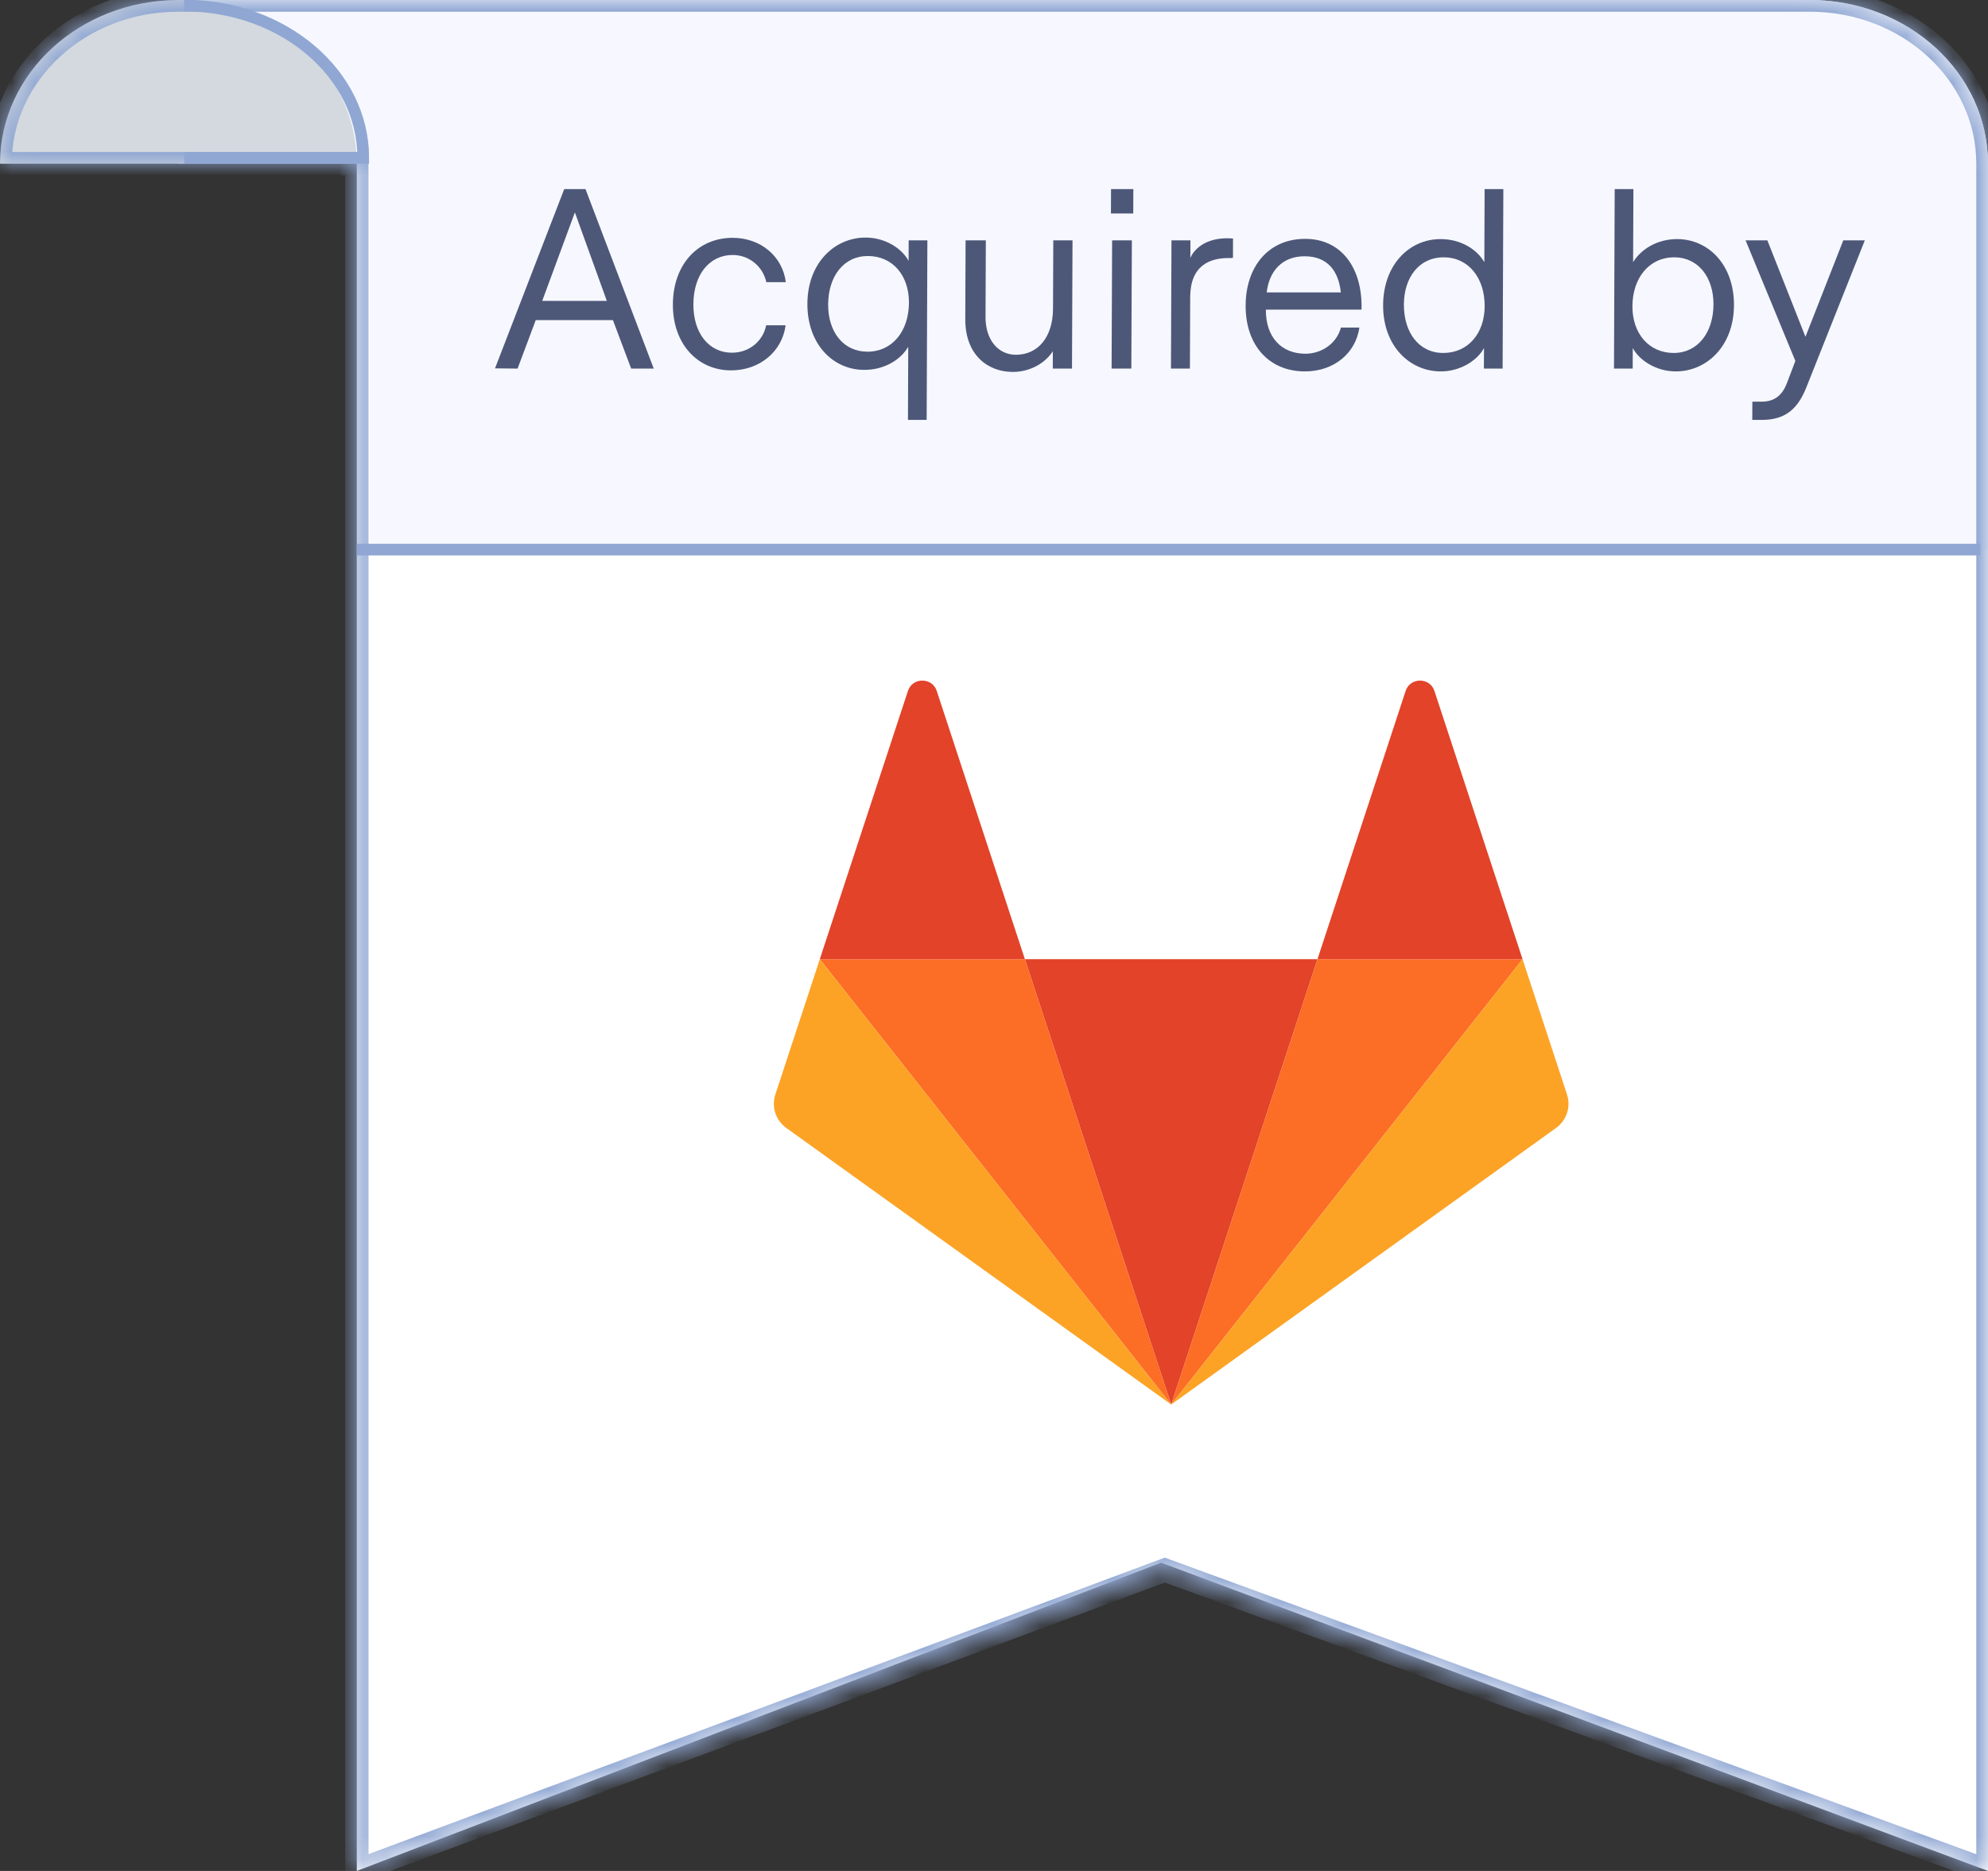 <svg width="85" height="80" viewBox="0 0 85 80" fill="none" xmlns="http://www.w3.org/2000/svg">
<rect x="0" y="0" width="85" height="80" fill="#333333" stroke="none"/>
<g clip-path="url(#clip0_11689_302)">
<path d="M15.256 7H85V80L49.645 66.818L15.256 80V7Z" fill="white"/>
<path d="M7.628 0H77.372C81.585 0 85 3.134 85 7H7.628V0Z" fill="white"/>
<path d="M7.628 0H77.372C81.585 0 85 3.134 85 7V23.5H15.801V7H7.628V0Z" fill="#F7F8FF"/>
<path fill-rule="evenodd" clip-rule="evenodd" d="M7.623 0C3.413 0.002 3.68162e-07 3.136 0 7H15.256C15.256 3.136 11.844 0.002 7.633 7.91033e-10L7.623 0Z" fill="#D3D9DE"/>
<mask id="path-5-inside-1_11689_302" fill="white">
<path d="M77.372 0C81.585 0 85 3.134 85 7V80L49.805 67.136L15.257 80V7H0C3.68155e-07 3.136 3.412 0.003 7.623 0H77.372Z"/>
</mask>
<path d="M77.372 0L77.372 -0.5H77.372V0ZM85 80L84.828 80.47L85.5 80.715V80H85ZM49.805 67.136L49.976 66.666L49.803 66.603L49.63 66.667L49.805 67.136ZM15.257 80H14.757V80.72L15.431 80.469L15.257 80ZM15.257 7H15.757V6.5H15.257V7ZM0 7L-0.5 7L-0.5 7.5H0V7ZM7.623 0L7.623 -0.5L7.623 -0.5L7.623 0ZM77.372 0L77.372 0.5C81.35 0.5 84.5 3.45 84.5 7H85H85.5C85.5 2.818 81.82 -0.5 77.372 -0.5L77.372 0ZM85 7H84.5V80H85H85.5V7H85ZM85 80L85.172 79.53L49.976 66.666L49.805 67.136L49.633 67.605L84.828 80.47L85 80ZM49.805 67.136L49.63 66.667L15.082 79.531L15.257 80L15.431 80.469L49.979 67.604L49.805 67.136ZM15.257 80H15.757V7H15.257H14.757V80H15.257ZM15.257 7V6.5H0V7V7.5H15.257V7ZM0 7L0.5 7C0.5 3.451 3.647 0.502 7.623 0.5L7.623 0L7.623 -0.5C3.177 -0.497 -0.5 2.82 -0.5 7L0 7ZM7.623 0V0.5H77.372V0V-0.5H7.623V0Z" fill="#90A7D3" mask="url(#path-5-inside-1_11689_302)"/>
<path d="M74.921 17.954L74.925 17.175H75.319C75.89 17.175 76.209 16.879 76.397 16.397L76.763 15.432L74.635 10.278H75.567L77.195 14.401L78.812 10.278H79.733L77.23 16.572C76.886 17.427 76.391 17.943 75.371 17.954H74.921Z" fill="#4D5879"/>
<path d="M71.65 15.881C70.805 15.881 70.084 15.399 69.812 14.883L69.808 15.761H69.008L69.039 8.085H69.839L69.826 11.21C70.158 10.662 70.85 10.223 71.706 10.223C73.043 10.223 74.146 11.32 74.139 13.052C74.132 14.796 72.976 15.881 71.65 15.881ZM71.565 15.092C72.585 15.092 73.257 14.226 73.262 13.019C73.267 11.846 72.601 11.002 71.582 11.002C70.518 11.002 69.802 11.879 69.797 13.096C69.792 14.258 70.501 15.092 71.565 15.092Z" fill="#4D5879"/>
<path d="M61.604 15.881C60.277 15.881 59.13 14.796 59.137 13.052C59.144 11.32 60.256 10.223 61.594 10.223C62.46 10.223 63.149 10.662 63.465 11.21L63.477 8.085H64.278L64.247 15.761H63.446L63.45 14.883C63.174 15.399 62.459 15.881 61.604 15.881ZM61.706 15.092C62.769 15.092 63.474 14.258 63.479 13.096C63.484 11.879 62.786 11.002 61.722 11.002C60.692 11.002 60.03 11.846 60.026 13.019C60.021 14.226 60.675 15.092 61.706 15.092Z" fill="#4D5879"/>
<path d="M55.791 15.881C54.278 15.881 53.252 14.785 53.259 13.063C53.266 11.386 54.246 10.213 55.803 10.213C57.382 10.213 58.265 11.495 58.214 13.239H54.124L54.124 13.25C54.119 14.401 54.774 15.125 55.816 15.125C56.452 15.125 57.133 14.741 57.334 14.006H58.123C57.965 15.092 57.052 15.881 55.791 15.881ZM54.16 12.504L57.329 12.504C57.234 11.594 56.765 10.958 55.778 10.958C54.824 10.958 54.262 11.594 54.16 12.504Z" fill="#4D5879"/>
<path d="M50.066 15.761L50.088 10.278H50.899L50.896 11.024C51.018 10.739 51.47 10.136 52.621 10.191L52.72 10.201L52.717 11.024L52.64 11.035C51.697 11.002 50.895 11.375 50.889 12.701L50.877 15.761H50.066Z" fill="#4D5879"/>
<path d="M47.5 9.127L47.504 8.085H48.458L48.454 9.127H47.5ZM47.528 15.761L47.55 10.278H48.395L48.372 15.761H47.528Z" fill="#4D5879"/>
<path d="M43.302 15.903C42.238 15.903 41.265 15.18 41.272 13.645L41.285 10.278H42.151L42.138 13.59C42.145 14.522 42.669 15.169 43.436 15.169C44.379 15.169 45.007 14.423 45.023 13.228L45.035 10.278H45.857L45.835 15.761H45.013L45.016 15.015C44.762 15.432 44.146 15.903 43.302 15.903Z" fill="#4D5879"/>
<path d="M38.821 17.954L38.833 14.829C38.513 15.377 37.821 15.816 36.954 15.816C35.617 15.816 34.514 14.719 34.521 12.987C34.528 11.243 35.684 10.158 37.01 10.158C37.865 10.158 38.576 10.64 38.848 11.156L38.852 10.278H39.652L39.621 17.954H38.821ZM37.089 15.037C38.153 15.037 38.858 14.16 38.863 12.943C38.868 11.78 38.169 10.947 37.106 10.947C36.075 10.947 35.414 11.813 35.409 13.02C35.404 14.193 36.058 15.037 37.089 15.037Z" fill="#4D5879"/>
<path d="M31.259 15.837C29.822 15.837 28.763 14.697 28.77 13.019C28.777 11.309 29.834 10.169 31.326 10.169C32.521 10.169 33.46 10.958 33.599 12.066H32.765C32.625 11.408 32.046 10.903 31.323 10.903C30.347 10.903 29.653 11.726 29.647 13.008C29.642 14.258 30.319 15.081 31.295 15.081C32.062 15.081 32.634 14.555 32.758 13.908L33.591 13.908C33.444 15.026 32.487 15.837 31.259 15.837Z" fill="#4D5879"/>
<path d="M22.13 15.761L21.165 15.75L24.124 8.085H25.034L27.952 15.761H26.987L26.206 13.688H22.906L22.13 15.761ZM23.183 12.866H25.946L24.58 9.083L23.183 12.866Z" fill="#4D5879"/>
<path d="M7.868 0.238L7.878 0.238C12.105 0.24 15.531 3.154 15.531 6.747H7.873" stroke="#90A7D3" stroke-width="0.5"/>
<path d="M15.256 23.5L84.674 23.5" stroke="#90A7D3" stroke-width="0.5"/>
<g clip-path="url(#clip1_11689_302)">
<path d="M50.076 60.056L56.332 41.013H43.82L50.076 60.056Z" fill="#E24329"/>
<path d="M50.076 60.056L43.82 41.013H35.052L50.076 60.056Z" fill="#FC6D26"/>
<path d="M35.052 41.013L33.151 46.8C32.977 47.328 33.167 47.906 33.621 48.232L50.076 60.056L35.052 41.013Z" fill="#FCA326"/>
<path d="M35.052 41.013H43.82L40.052 29.544C39.858 28.954 39.014 28.954 38.82 29.544L35.052 41.013Z" fill="#E24329"/>
<path d="M50.076 60.056L56.332 41.013H65.099L50.076 60.056Z" fill="#FC6D26"/>
<path d="M65.099 41.013L67 46.8C67.174 47.328 66.984 47.906 66.53 48.232L50.076 60.056L65.099 41.013Z" fill="#FCA326"/>
<path d="M65.099 41.013H56.331L60.1 29.544C60.293 28.954 61.138 28.954 61.331 29.544L65.099 41.013Z" fill="#E24329"/>
</g>
</g>
<defs>
<clipPath id="clip0_11689_302">
<rect width="85" height="80" fill="white"/>
</clipPath>
<clipPath id="clip1_11689_302">
<rect width="34" height="31" fill="white" transform="translate(33.066 29.046)"/>
</clipPath>
</defs>
</svg>
